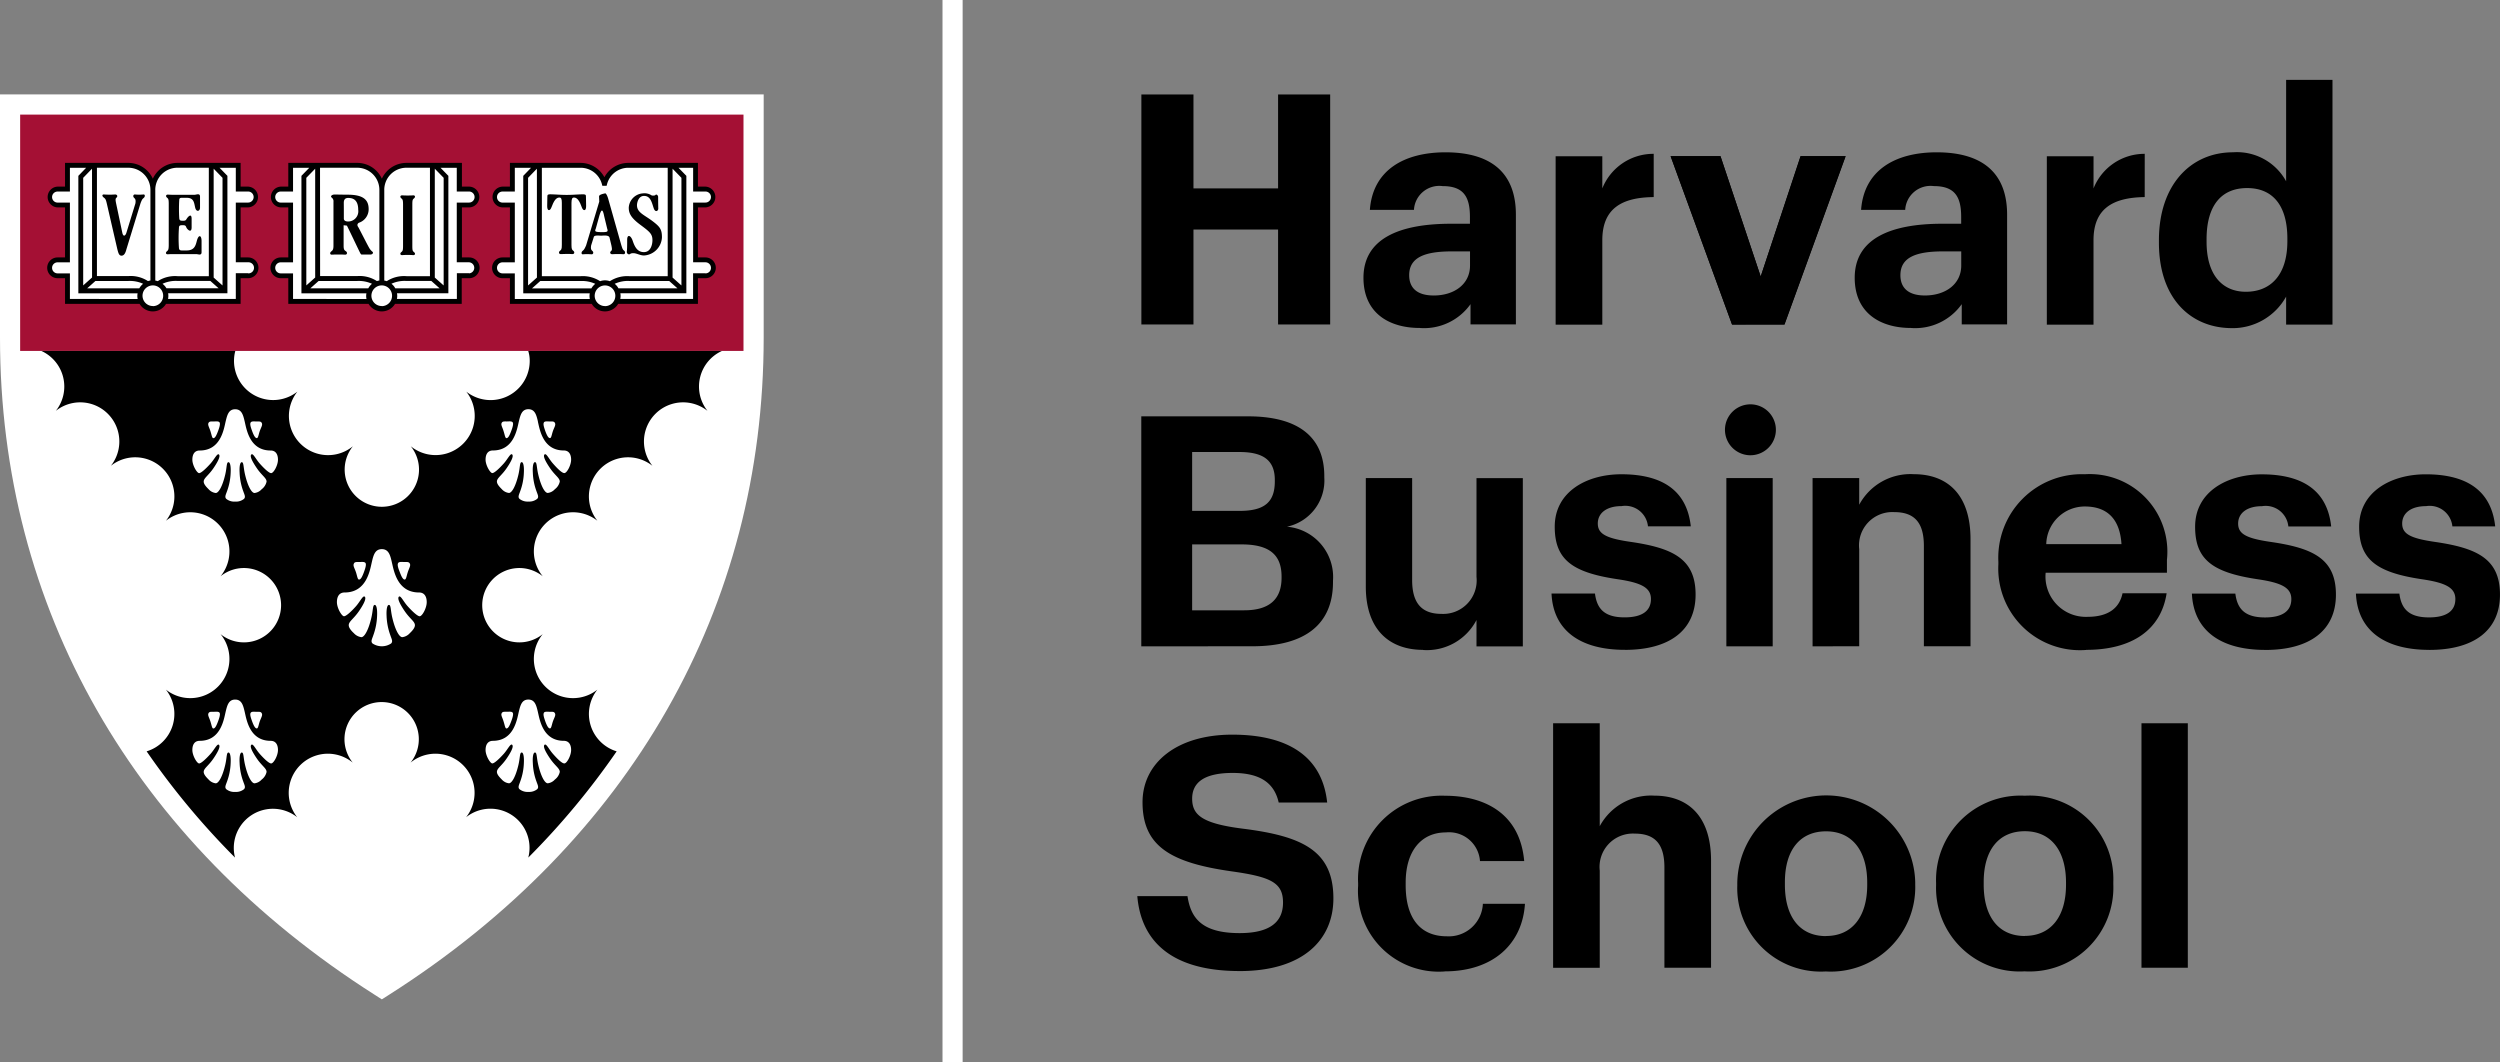<svg xmlns="http://www.w3.org/2000/svg" width="116.75" height="49.603" viewBox="0 0 116.75 49.603">
    <rect x="0" y="0" width="116.75" height="49.603" fill="#808080" stroke="none"/>
    <g data-name="Group 1257">
        <g data-name="Group 1246">
            <path data-name="Path 1664" d="M113.448 30.349c-2.119 0-3.349-.931-3.426-2.629h2.029c.09.707.436 1.113 1.382 1.113.841 0 1.232-.316 1.232-.856s-.466-.767-1.593-.931c-2.089-.316-2.9-.916-2.9-2.448 0-1.638 1.5-2.448 3.11-2.448 1.743 0 3.05.63 3.244 2.433h-2a1.064 1.064 0 0 0-1.232-.946c-.707 0-1.112.331-1.112.812s.376.69 1.517.856c1.967.286 3.05.782 3.05 2.463s-1.231 2.583-3.3 2.583m-7.661 0c-2.119 0-3.349-.931-3.426-2.629h2.029c.09.707.436 1.113 1.382 1.113.841 0 1.232-.316 1.232-.856s-.466-.767-1.593-.931c-2.089-.316-2.9-.916-2.9-2.448 0-1.638 1.5-2.448 3.11-2.448 1.743 0 3.05.63 3.244 2.433h-2a1.064 1.064 0 0 0-1.232-.946c-.707 0-1.113.331-1.113.812s.376.69 1.517.856c1.967.286 3.05.782 3.05 2.463s-1.231 2.583-3.3 2.583m-10.224-4.942h3.509c-.075-1.187-.677-1.758-1.713-1.758a1.8 1.8 0 0 0-1.8 1.758m1.864 4.942a3.812 3.812 0 0 1-4.1-4v-.12a3.9 3.9 0 0 1 4.041-4.086 3.623 3.623 0 0 1 3.831 4v.6h-5.664a1.883 1.883 0 0 0 1.952 2.059c1.006 0 1.5-.436 1.638-1.1h2.059c-.258 1.7-1.61 2.642-3.757 2.642m-12.777-.165v-7.858h2.178v1.247a2.714 2.714 0 0 1 2.554-1.427c1.547 0 2.644.931 2.644 3.035v5h-2.178v-4.686c0-1.066-.421-1.578-1.382-1.578a1.556 1.556 0 0 0-1.638 1.728v4.537zm-4.026-7.858h2.164v7.858h-2.164zm1.066-1.066a1.189 1.189 0 1 1 1.247-1.187 1.19 1.19 0 0 1-1.247 1.187m-5.805 9.088c-2.119 0-3.351-.931-3.426-2.629h2.029c.09.707.436 1.113 1.382 1.113.841 0 1.232-.316 1.232-.856s-.466-.767-1.593-.931c-2.089-.316-2.9-.916-2.9-2.448 0-1.638 1.5-2.448 3.11-2.448 1.743 0 3.05.63 3.244 2.433h-2a1.064 1.064 0 0 0-1.232-.946c-.707 0-1.111.331-1.111.812s.376.69 1.517.856c1.967.286 3.05.782 3.05 2.463s-1.232 2.583-3.3 2.583m-9.427 0c-1.532 0-2.674-.9-2.674-2.96v-5.062h2.164v4.763c0 1.066.436 1.578 1.367 1.578a1.563 1.563 0 0 0 1.638-1.728v-4.611h2.164v7.858h-2.164v-1.232a2.608 2.608 0 0 1-2.494 1.4m-10.785-1.854h2.433c1.2 0 1.743-.54 1.743-1.517v-.06c0-.991-.54-1.5-1.862-1.5h-2.314zm0-4.643h2.223c1.172 0 1.638-.421 1.638-1.382v-.06c0-.9-.51-1.307-1.653-1.307h-2.208zm-2.375 6.326V19.443h4.987c2.343 0 3.56.961 3.56 2.794v.06a2.206 2.206 0 0 1-1.743 2.3 2.359 2.359 0 0 1 2.149 2.524v.06c0 1.967-1.292 3-3.77 3z"/>
            <g data-name="Group 1245">
                <path data-name="Path 1665" d="M89.89 13.799c.961 0 1.7-.525 1.7-1.4v-.659h-.841c-1.262 0-2 .271-2 1.113 0 .57.346.946 1.142.946m-.647 1.517c-1.427 0-2.629-.692-2.629-2.343 0-1.833 1.683-2.524 4.086-2.524h.886v-.316c0-.931-.286-1.442-1.277-1.442a1.184 1.184 0 0 0-1.337 1.111h-2.06c.135-1.863 1.608-2.689 3.53-2.689s3.289.782 3.289 2.915v5.122h-2.119v-.946a2.662 2.662 0 0 1-2.371 1.113m-8.356-.165L78.018 7.29h2.328l1.878 5.619 1.862-5.619h2.1l-2.854 7.858zM66.95 13.8c.961 0 1.7-.525 1.7-1.4v-.66h-.841c-1.262 0-2 .271-2 1.113 0 .57.344.946 1.141.946m-.647 1.517c-1.427 0-2.629-.692-2.629-2.343 0-1.833 1.683-2.524 4.086-2.524h.886v-.316c0-.931-.286-1.442-1.277-1.442a1.184 1.184 0 0 0-1.337 1.111h-2.059c.135-1.863 1.608-2.689 3.53-2.689s3.289.782 3.289 2.915v5.122h-2.119v-.946a2.66 2.66 0 0 1-2.371 1.113m-13-.165V4.41h2.433v4.387h3.951V4.41h2.433v10.741h-2.433v-4.432h-3.951v4.432z"/>
                <path data-name="Path 1666" d="M80.886 15.158h2.451l2.857-7.863h-2.105l-1.864 5.624-1.879-5.624h-2.33z"/>
                <path data-name="Path 1667" d="M77.228 7.184a2.563 2.563 0 0 0-2.4 1.615v-1.5h-2.18v7.864h2.18v-3.945c0-1.458.878-2 2.4-2.014z"/>
                <path data-name="Path 1668" d="M100.159 7.184a2.56 2.56 0 0 0-2.391 1.615v-1.5h-2.181v7.864h2.18v-3.945c0-1.455.876-1.994 2.391-2.014z"/>
                <path data-name="Path 1669" d="M104.881 13.625c-1.083 0-1.834-.767-1.834-2.331v-.12c0-1.563.677-2.391 1.894-2.391 1.187 0 1.879.8 1.879 2.361v.12c0 1.595-.795 2.361-1.939 2.361m-.645 1.7a2.863 2.863 0 0 0 2.526-1.473v1.308h2.165V3.73h-2.165v4.736a2.618 2.618 0 0 0-2.481-1.354c-1.971 0-3.459 1.518-3.459 4.106v.12c0 2.618 1.5 3.986 3.414 3.986"/>
            </g>
            <path data-name="Path 1670" d="M100.007 33.776h2.164v11.416h-2.164zm-5.446 9.93c1.217 0 1.922-.9 1.922-2.388v-.1c0-1.5-.707-2.4-1.922-2.4s-1.922.871-1.922 2.373v.12c0 1.5.692 2.4 1.922 2.4m-.015 1.651a3.9 3.9 0 0 1-4.131-4.011v-.12a3.939 3.939 0 0 1 4.146-4.071 3.9 3.9 0 0 1 4.131 4.026v.12a3.917 3.917 0 0 1-4.146 4.056m-9.269-1.651c1.217 0 1.922-.9 1.922-2.388v-.1c0-1.5-.707-2.4-1.922-2.4s-1.922.871-1.922 2.373v.12c0 1.5.692 2.4 1.922 2.4m-.015 1.651a3.9 3.9 0 0 1-4.131-4.011v-.12a4.156 4.156 0 0 1 8.31-.045v.12a3.944 3.944 0 0 1-4.179 4.056m-12.732-.165V33.776h2.178v4.808a2.714 2.714 0 0 1 2.554-1.427c1.547 0 2.644.931 2.644 3.035v5h-2.178v-4.686c0-1.066-.421-1.576-1.382-1.576a1.556 1.556 0 0 0-1.638 1.728v4.537H72.53zm-5.065.165a3.772 3.772 0 0 1-4.041-4v-.12a3.9 3.9 0 0 1 4.056-4.086c1.818 0 3.5.8 3.7 3.05h-2.065a1.447 1.447 0 0 0-1.593-1.337c-1.127 0-1.877.841-1.877 2.343v.12c0 1.578.707 2.388 1.922 2.388a1.593 1.593 0 0 0 1.683-1.517h1.965c-.118 1.864-1.47 3.155-3.753 3.155m-9.572-.015c-3.17 0-4.6-1.382-4.778-3.5h2.343c.15.976.615 1.728 2.433 1.728 1.427 0 2.029-.525 2.029-1.427 0-.931-.57-1.2-2.4-1.457-2.869-.406-4.161-1.187-4.161-3.229 0-1.818 1.578-3.155 4.191-3.155 2.629 0 4.206 1.036 4.432 3.17h-2.264c-.21-.931-.886-1.382-2.149-1.382-1.337 0-1.892.451-1.892 1.2s.436 1.157 2.343 1.4c2.764.346 4.252 1.006 4.252 3.259 0 1.952-1.442 3.394-4.372 3.394"/>
        </g>
        <path data-name="Rectangle 428" transform="translate(44.015)" style="fill:#fff" d="M0 0h.94v49.603H0z"/>
        <g data-name="Group 1254">
            <path data-name="Path 1671" d="m17.832 68.771-.333-.213C6.215 61.377 0 50.478 0 37.87V26.51h35.664v11.36c0 12.609-6.215 23.508-17.5 30.69z" transform="translate(0 -22.101)" style="fill:#fff"/>
            <g data-name="Group 1247">
                <path data-name="Path 1672" d="M39.44 43.217V32.18H5.66v11.037h33.78z" transform="translate(-4.719 -26.828)" style="fill:#a41034"/>
            </g>
            <g data-name="Group 1248">
                <path data-name="Path 1673" d="M144.08 53.155a.6.6 0 0 1-.516-.293l-.035-.057h-3.768v-1.2h-.467a.365.365 0 0 1 0-.73h.467V48.3h-.467a.366.366 0 0 1 0-.732h.467V46.46h3.171a1.137 1.137 0 0 1 1.013.607l.106.2.106-.2a1.14 1.14 0 0 1 1.014-.607h3.129v1.108h.469a.366.366 0 0 1 0 .732h-.469v2.576h.469a.365.365 0 0 1 0 .73h-.469v1.2h-3.67l-.035.057a.6.6 0 0 1-.515.292z" transform="translate(-115.827 -38.733)" style="fill:#fff"/>
                <path data-name="Path 1674" d="M81.76 53.155a.6.6 0 0 1-.516-.293l-.035-.057h-3.7v-1.2h-.467a.365.365 0 0 1 0-.73h.467V48.3h-.467a.366.366 0 0 1 0-.732h.467V46.46h3.1a1.147 1.147 0 0 1 1.039.669l.108.238.108-.238a1.147 1.147 0 0 1 1.039-.669h2.468v1.108h.467a.366.366 0 0 1 0 .732h-.467v2.576h.467a.365.365 0 0 1 0 .73h-.467v1.2h-3.06l-.035.057a.6.6 0 0 1-.516.292z" transform="translate(-63.929 -38.733)" style="fill:#fff"/>
                <path data-name="Path 1675" d="M18.8 53.155a.6.6 0 0 1-.516-.293l-.035-.057h-3.428v-1.2h-.467a.365.365 0 0 1 0-.73h.467V48.3h-.467a.366.366 0 0 1 0-.732h.467V46.46h2.834a1.143 1.143 0 0 1 1.038.669l.108.238.108-.238a1.147 1.147 0 0 1 1.039-.669h2.834v1.108h.467a.366.366 0 0 1 0 .732h-.467v2.576h.467a.365.365 0 0 1 0 .73h-.467v1.2h-3.431l-.035.057a.6.6 0 0 1-.516.292z" transform="translate(-11.664 -38.733)" style="fill:#fff"/>
            </g>
            <path data-name="Path 1676" d="M59.32 78.25z" transform="translate(-49.455 -65.237)" style="fill:#fff"/>
            <path data-name="Path 1677" d="M89.222 78.25z" transform="translate(-74.383 -65.237)" style="fill:#fff"/>
            <g data-name="Group 1249">
                <path data-name="Path 1678" d="M24.738 16.856a1.828 1.828 0 0 1-2.963 1.433 1.829 1.829 0 0 1-2.593 2.55 1.736 1.736 0 1 1-2.7 0 1.829 1.829 0 0 1-2.593-2.551 1.827 1.827 0 0 1-2.9-1.9h-9.06a1.826 1.826 0 0 1 .677 2.8 1.828 1.828 0 0 1 2.571 2.566 1.828 1.828 0 0 1 2.571 2.566 1.829 1.829 0 0 1 2.551 2.593 1.736 1.736 0 1 1 0 2.7 1.829 1.829 0 0 1-2.551 2.593 1.826 1.826 0 0 1-.9 2.882 35.75 35.75 0 0 0 4.127 4.961 1.827 1.827 0 0 1 2.905-1.884 1.829 1.829 0 0 1 2.593-2.551 1.736 1.736 0 1 1 2.7 0 1.829 1.829 0 0 1 2.593 2.551 1.825 1.825 0 0 1 2.905 1.884 35.614 35.614 0 0 0 4.127-4.961 1.826 1.826 0 0 1-.9-2.882 1.829 1.829 0 0 1-2.551-2.593 1.736 1.736 0 1 1 0-2.7 1.829 1.829 0 0 1 2.551-2.593 1.828 1.828 0 0 1 2.571-2.566 1.828 1.828 0 0 1 2.571-2.566 1.826 1.826 0 0 1 .677-2.8h-9.049a1.515 1.515 0 0 1 .07.468zM11.707 19.73c.045-.07.178-.047.269-.047.136 0 .206-.01.248.068.052.1-.032.2-.1.4-.053.165-.068.309-.131.309-.081 0-.148-.141-.215-.319-.056-.157-.122-.331-.071-.411zm-1.969.02c.042-.078.111-.068.248-.068.093 0 .226-.022.269.047s-.015.254-.076.414c-.067.176-.131.319-.215.319-.063 0-.078-.146-.131-.309-.061-.204-.145-.307-.095-.403zm2.925 2.345c-.1 0-.333-.221-.532-.446s-.319-.514-.4-.417.106.4.266.637c.236.344.452.456.452.622a.6.6 0 0 1-.229.356.531.531 0 0 1-.333.176c-.138 0-.318-.324-.444-.863-.083-.358-.057-.575-.153-.575-.073 0-.118.173-.1.486a2.763 2.763 0 0 0 .17.868c.052.155.125.271.032.361a.6.6 0 0 1-.411.125.6.6 0 0 1-.411-.125c-.093-.09-.02-.206.032-.361a2.763 2.763 0 0 0 .17-.868c.015-.313-.03-.486-.1-.486-.1 0-.07.218-.153.575-.125.537-.306.863-.444.863a.531.531 0 0 1-.333-.176c-.1-.1-.229-.234-.229-.356 0-.166.216-.276.452-.622.16-.233.344-.542.266-.637s-.21.206-.4.417-.432.446-.532.446-.316-.364-.316-.627.113-.429.341-.429c.973 0 1.123-.965 1.212-1.35.072-.3.138-.577.446-.577s.374.273.446.577c.09.386.239 1.35 1.212 1.35.226 0 .341.166.341.429s-.203.627-.318.627zm-.956 11.193c.045-.07.178-.047.269-.047.136 0 .206-.01.248.068.052.1-.032.2-.1.4-.053.165-.068.309-.131.309-.081 0-.148-.141-.215-.319-.056-.16-.122-.331-.071-.411zm-1.969.02c.042-.078.111-.068.248-.068.093 0 .226-.022.269.047s-.015.254-.076.414c-.067.176-.131.319-.215.319-.063 0-.078-.146-.131-.309-.061-.205-.145-.307-.095-.403zm2.925 2.345c-.1 0-.333-.221-.532-.446s-.319-.514-.4-.417.106.4.266.637c.236.344.452.456.452.622a.6.6 0 0 1-.229.356.531.531 0 0 1-.333.176c-.138 0-.318-.324-.444-.863-.083-.358-.057-.575-.153-.575-.073 0-.118.173-.1.486a2.763 2.763 0 0 0 .17.868c.052.155.125.271.032.361a.6.6 0 0 1-.411.125.6.6 0 0 1-.411-.125c-.093-.09-.02-.206.032-.361a2.763 2.763 0 0 0 .17-.868c.015-.313-.03-.486-.1-.486-.1 0-.07.218-.153.575-.125.537-.306.863-.444.863a.531.531 0 0 1-.333-.176c-.1-.1-.229-.234-.229-.356 0-.166.216-.276.452-.622.16-.233.344-.542.266-.637s-.21.206-.4.417-.432.446-.532.446-.316-.364-.316-.627.113-.429.341-.429c.973 0 1.123-.965 1.212-1.35.072-.3.138-.577.446-.577s.374.273.446.577c.09.386.239 1.35 1.212 1.35.226 0 .341.166.341.429s-.203.627-.318.627zm5.93-9.358c.047-.073.186-.05.284-.05.143 0 .216-.01.261.072.053.1-.033.208-.1.422-.055.173-.072.326-.138.326-.086 0-.155-.15-.225-.334-.066-.168-.136-.351-.081-.436zm-2.067.023c.043-.083.118-.072.261-.072.1 0 .238-.023.284.05s-.017.268-.08.436c-.07.186-.138.334-.224.334-.067 0-.083-.153-.138-.326-.069-.214-.157-.322-.1-.421zm3.072 2.461c-.1 0-.349-.233-.559-.467s-.336-.539-.417-.439.111.424.279.67c.248.363.476.479.476.654 0 .128-.131.271-.241.374a.558.558 0 0 1-.349.185c-.145 0-.334-.341-.466-.906-.088-.374-.058-.6-.16-.6-.076 0-.123.183-.108.511a2.943 2.943 0 0 0 .178.911c.053.163.131.284.033.379a.785.785 0 0 1-.865 0c-.1-.093-.02-.216.033-.379a2.943 2.943 0 0 0 .178-.911c.015-.328-.032-.511-.108-.511-.1 0-.073.228-.16.6-.131.565-.321.906-.466.906a.57.57 0 0 1-.349-.185c-.11-.1-.241-.246-.241-.374 0-.175.226-.291.476-.654.168-.244.361-.569.279-.67s-.22.216-.417.439-.454.467-.559.467-.331-.382-.331-.659.12-.451.358-.451c1.021 0 1.179-1.013 1.272-1.417.075-.321.145-.607.467-.607s.394.286.467.607c.095.4.251 1.417 1.272 1.417.238 0 .358.175.358.451s-.21.66-.33.66zm5.8 4.508c.045-.07.178-.047.269-.047.136 0 .206-.01.248.068.052.1-.032.2-.1.4-.053.165-.068.309-.131.309-.081 0-.148-.141-.215-.319-.052-.159-.119-.33-.067-.41zm-1.969.02c.042-.078.111-.068.248-.068.093 0 .226-.022.269.047s-.015.254-.077.414c-.067.176-.131.319-.215.319-.063 0-.078-.146-.131-.309-.057-.204-.142-.306-.094-.402zm-.414 1.289c.973 0 1.123-.965 1.212-1.35.072-.3.138-.577.446-.577s.374.273.446.577c.09.386.239 1.35 1.212 1.35.226 0 .341.166.341.429s-.2.627-.316.627-.333-.221-.532-.446-.319-.514-.4-.417.106.4.266.637c.236.344.452.456.452.622a.6.6 0 0 1-.229.356.531.531 0 0 1-.333.176c-.138 0-.318-.324-.444-.863-.083-.358-.057-.575-.153-.575-.073 0-.118.173-.1.486a2.763 2.763 0 0 0 .17.868c.052.155.125.271.032.361a.6.6 0 0 1-.411.125.6.6 0 0 1-.411-.125c-.093-.09-.02-.206.032-.361a2.763 2.763 0 0 0 .17-.868c.015-.313-.03-.486-.1-.486-.1 0-.07.218-.153.575-.125.537-.306.863-.444.863a.531.531 0 0 1-.333-.176c-.1-.1-.229-.234-.229-.356 0-.166.216-.276.452-.622.16-.233.344-.542.266-.637s-.21.206-.4.417-.432.446-.532.446-.316-.364-.316-.627.117-.428.343-.428zm.414-14.847c.042-.078.111-.068.248-.068.093 0 .226-.022.269.047s-.015.254-.077.414c-.067.176-.131.319-.215.319-.063 0-.078-.146-.131-.309-.057-.203-.142-.306-.094-.402zm1.969-.02c.045-.07.178-.047.269-.047.136 0 .206-.01.248.068.052.1-.032.2-.1.4-.053.165-.068.309-.131.309-.081 0-.148-.141-.215-.319-.052-.156-.119-.33-.067-.41zm-.279-.042c.09.386.239 1.35 1.212 1.35.226 0 .341.166.341.429s-.2.627-.316.627-.333-.221-.532-.446-.319-.514-.4-.417.106.4.266.637c.236.344.452.456.452.622a.6.6 0 0 1-.229.356.531.531 0 0 1-.333.176c-.138 0-.318-.324-.444-.863-.083-.358-.057-.575-.153-.575-.073 0-.118.173-.1.486a2.763 2.763 0 0 0 .17.868c.052.155.125.271.032.361a.6.6 0 0 1-.411.125.6.6 0 0 1-.411-.125c-.093-.09-.02-.206.032-.361a2.763 2.763 0 0 0 .17-.868c.015-.313-.03-.486-.1-.486-.1 0-.07.218-.153.575-.125.537-.306.863-.444.863a.531.531 0 0 1-.333-.176c-.1-.1-.229-.234-.229-.356 0-.166.216-.276.452-.622.16-.233.344-.542.266-.637s-.21.206-.4.417-.432.446-.532.446-.316-.364-.316-.627.113-.429.341-.429c.973 0 1.123-.965 1.212-1.35.072-.3.138-.577.446-.577s.376.274.447.578z"/>
            </g>
            <path data-name="Path 1679" d="M59.32 78.25z" transform="translate(-49.455 -65.237)" style="fill:#fff"/>
            <path data-name="Path 1680" d="M89.222 78.25z" transform="translate(-74.383 -65.237)" style="fill:#fff"/>
            <g data-name="Group 1253">
                <g data-name="Group 1250">
                    <path data-name="Path 1681" d="M29.378 11.878c.058 0 .047-.055.2-.055s.309.108.5.108a.89.89 0 0 0 .835-.845c0-.381-.095-.5-.461-.775s-.705-.386-.705-.725c0-.121.067-.437.331-.437.311 0 .366.331.451.577.073.213.218.128.213.007s-.007-.459-.007-.535-.085-.148-.126-.091c-.028.038-.165.028-.178.018a.6.6 0 0 0-.406-.095.709.709 0 0 0-.662.669c0 .261.1.472.542.8s.564.429.564.72c0 .181-.07.555-.4.555s-.444-.3-.527-.542c-.09-.256-.253-.293-.253-.035 0 .151 0 .437-.015.535s.052.146.104.146z"/>
                    <path data-name="Path 1682" d="M26.804 9.225c.088 0 .215.048.339.387.045.12.073.2.148.2s.081-.126.081-.2-.008-.366-.008-.431c0-.1-.007-.12-.348-.1-.243.015-.414.022-.554.022s-.309-.007-.554-.022c-.339-.022-.346 0-.346.1 0 .065-.008.353-.008.431s.008.2.08.2.1-.085.148-.2c.126-.339.251-.387.341-.387s.115.07.115.253v1.959c0 .218-.027.225-.093.281s-.052.156.058.148.151-.008.259-.008.151 0 .259.008.126-.091.06-.148-.091-.063-.093-.281V9.478c.003-.183.028-.253.116-.253z"/>
                    <path data-name="Path 1683" d="M27.199 11.725c-.058.057-.057.16.027.151a1.95 1.95 0 0 1 .2-.007 1.868 1.868 0 0 1 .193.007c.081.008.108-.076.067-.133s-.115-.063-.08-.281l.126-.4c.033-.088.236-.057.343-.057s.344-.04.389.085l.088.368c.045.218.025.226-.03.281s-.018.141.085.133.175-.007.279-.007.118 0 .225.007.091-.128.038-.165c-.076-.057-.08-.1-.131-.249l-.605-2.142c-.047-.178-.115-.3-.156-.286-.131.03-.289.065-.281.153l.01.231-.614 2.045c-.093.214-.113.209-.173.266zm.625-1.051.163-.59c.1-.333.158-.344.231.023l.136.564c.048.14.033.17-.231.17-.34-.003-.362-.028-.298-.168z"/>
                    <path data-name="Path 1684" d="M32.942 12.022h-.348V9.686h.349a.486.486 0 0 0 0-.971h-.349V7.607h-3.248a1.267 1.267 0 0 0-1.121.67 1.264 1.264 0 0 0-1.119-.67h-3.293v1.108h-.348a.486.486 0 0 0 0 .971h.348v2.336h-.348a.485.485 0 0 0 0 .97h.348v1.2h3.822a.718.718 0 0 0 1.234 0h3.725v-1.2h.349a.485.485 0 1 0 0-.97zm-1.533-4.144.414.426v5.027l-.414-.369zm-6.108-.043h1.806a1.028 1.028 0 0 1 1 .757l.022.085h.2l.022-.085a1.028 1.028 0 0 1 1-.757h1.831v5.064h-1.781a1.488 1.488 0 0 0-.92.233.67.67 0 0 0-.456 0 1.481 1.481 0 0 0-.92-.233h-1.8V7.835zm-.226 5.127-.414.369V8.304l.412-.426zm-1.033 1v-1.195h-.574a.258.258 0 1 1 0-.516h.574v-2.79h-.574a.258.258 0 1 1 0-.516h.574V7.836h.758l-.364.376v5.486h3.106a.693.693 0 0 0-.012.118.709.709 0 0 0 .015.148zm3.577-.494h-2.774l.386-.344h1.876a1.471 1.471 0 0 1 .692.131.752.752 0 0 0-.181.212zm.635.826a.482.482 0 1 1 .482-.482.483.483 0 0 1-.482.485zm.454-1.041a1.46 1.46 0 0 1 .692-.131h1.851l.387.344h-2.756a.66.66 0 0 0-.174-.21zm4.234-.491h-.575v1.2h-3.4a.734.734 0 0 0 .015-.148.693.693 0 0 0-.012-.118h3.083V8.212l-.366-.376h.682v1.108h.575a.258.258 0 0 1 0 .516h-.575v2.789h.575a.259.259 0 0 1 .258.258.256.256 0 0 1-.26.26z"/>
                </g>
                <g data-name="Group 1251">
                    <path data-name="Path 1685" d="M18.734 11.781c-.063.055-.047.141.057.133a2.45 2.45 0 0 1 .248-.008c.1 0 .143 0 .248.008s.12-.078.055-.133-.085-.063-.086-.283V9.539c0-.22.023-.226.086-.283s.048-.141-.055-.133-.143.007-.248.007-.145 0-.248-.007-.12.078-.057.133.086.063.088.283v1.959c-.002.218-.023.226-.088.283z"/>
                    <path data-name="Path 1686" d="M21.915 12.022h-.343V9.686h.348a.486.486 0 0 0 0-.971h-.348V7.607H18.98a1.263 1.263 0 0 0-1.147.738 1.263 1.263 0 0 0-1.147-.738h-3.223v1.108h-.348a.486.486 0 0 0 0 .971h.348v2.336h-.348a.485.485 0 0 0 0 .97h.348v1.2h3.75a.718.718 0 0 0 1.234 0h3.116v-1.2h.348a.485.485 0 0 0 0-.97zm-1.61-4.144.414.426v5.027l-.414-.369zm-2.36.989a1.035 1.035 0 0 1 1.034-1.034h1.1v5.064h-1.1a1.475 1.475 0 0 0-.918.234.551.551 0 0 0-.115-.028V8.867zm-3-1.034h1.733a1.035 1.035 0 0 1 1.039 1.034v4.232a.827.827 0 0 0-.115.028 1.477 1.477 0 0 0-.92-.234h-1.733zm-.226 5.127-.414.369V8.304l.414-.426zm-1.034 1v-1.193h-.574a.258.258 0 0 1 0-.516h.574v-2.79h-.574a.258.258 0 0 1 0-.516h.574V7.836h.758l-.366.376v5.486h3.035a.694.694 0 0 0-.012.118.709.709 0 0 0 .015.148zm3.507-.494h-2.7l.387-.344h1.8a1.471 1.471 0 0 1 .692.131.751.751 0 0 0-.174.214zm.635.826a.482.482 0 1 1 .482-.482.483.483 0 0 1-.477.487zm.454-1.041a1.46 1.46 0 0 1 .692-.131h1.169l.387.344h-2.07a.661.661 0 0 0-.173-.208zm3.629-.491h-.574v1.2h-2.8a.732.732 0 0 0 .015-.148.692.692 0 0 0-.012-.118h2.4V8.212l-.366-.376h.758v1.108h.574a.258.258 0 0 1 0 .516h-.574v2.789h.574a.259.259 0 0 1 0 .517z"/>
                    <path data-name="Path 1687" d="M16.047 11.477v-.958l.153.017c.048.081.577 1.2.622 1.282s.072.07.072.07h.387c.148 0 .15-.1.123-.123a.644.644 0 0 1-.138-.148c-.06-.081-.5-.96-.535-1.011a.177.177 0 0 1-.04-.1.125.125 0 0 1 .088-.11.662.662 0 0 0 .437-.629c0-.429-.241-.675-.973-.675-.183 0-.507-.008-.62-.008s-.211.076-.135.141a.211.211 0 0 1 .085.2v2.05c0 .22-.063.226-.12.283s-.042.141.05.135.2-.007.289-.007.21 0 .316.007.123-.093.06-.148-.121-.048-.121-.268zm.008-2.007c0-.233.158-.239.3-.22s.374.093.374.55a.477.477 0 0 1-.472.544c-.148 0-.2-.065-.2-.135v-.416z"/>
                </g>
                <g data-name="Group 1252">
                    <path data-name="Path 1688" d="M7.788 11.742c-.063.057-.048.141.057.133s.143-.008.246-.008h1.076c.085 0 .246.081.246-.086v-.521c0-.283-.141-.333-.226.007-.057.225-.126.429-.472.429H8.49c-.091 0-.125-.035-.133-.113a6.7 6.7 0 0 1 0-.943c0-.113.057-.123.168-.123s.143.01.176.1.248.3.248 0v-.394c0-.3-.183-.085-.233 0s-.076.085-.191.085-.148-.022-.155-.135a7.03 7.03 0 0 1 0-.825c0-.076.028-.111.12-.111h.225c.346 0 .346.233.4.459s.226.168.226.007v-.521c0-.17-.161-.091-.246-.086h-1a2.433 2.433 0 0 1-.246-.008c-.1-.007-.12.078-.057.135s.086.063.088.281v1.959c-.004.212-.028.218-.092.279z"/>
                    <path data-name="Path 1689" d="M6.722 9.233c.058-.057.057-.16-.025-.151a1.549 1.549 0 0 1-.195.008 1.484 1.484 0 0 1-.193-.008c-.08-.007-.106.076-.065.135s.113.063.08.281l-.416 1.355c-.048.171-.156.228-.2 0l-.286-1.355c-.045-.218-.023-.226.03-.281s.018-.141-.085-.135a2.484 2.484 0 0 1-.249.008c-.106 0-.146 0-.254-.008s-.1.076-.028.135.1.063.15.281l.494 2.142c.047.178.078.3.195.3s.183-.118.229-.3l.659-2.149c.079-.209.099-.201.159-.258z"/>
                    <path data-name="Path 1690" d="M11.586 12.022h-.349V9.686h.348a.486.486 0 0 0 0-.971h-.348V7.607H8.285a1.263 1.263 0 0 0-1.147.738 1.263 1.263 0 0 0-1.147-.738H3.037v1.108h-.348a.486.486 0 0 0 0 .971h.348v2.336h-.348a.485.485 0 0 0 0 .97h.348v1.2h3.482a.718.718 0 0 0 1.234 0h3.484v-1.2h.348a.485.485 0 0 0 0-.97zM9.978 7.878l.414.426v5.027l-.414-.369zm-2.727.989a1.035 1.035 0 0 1 1.034-1.034h1.467v5.064H8.285a1.475 1.475 0 0 0-.918.234.552.552 0 0 0-.115-.028V8.867zM4.525 7.833H5.99a1.035 1.035 0 0 1 1.035 1.034v4.232a.827.827 0 0 0-.115.028 1.475 1.475 0 0 0-.918-.234H4.527V7.835zm-.226 5.127-.414.369V8.304l.412-.426zm-1.034 1v-1.193H2.69a.258.258 0 0 1 0-.516h.575v-2.79H2.69a.258.258 0 0 1 0-.516h.575V7.836h.758l-.364.376v5.486h2.767a.693.693 0 0 0-.012.118.709.709 0 0 0 .015.148zm3.239-.494H4.07l.386-.344h1.535a1.471 1.471 0 0 1 .692.131.746.746 0 0 0-.179.214zm.634.826a.482.482 0 1 1 .482-.482.483.483 0 0 1-.483.487zm.456-1.041a1.46 1.46 0 0 1 .692-.131h1.537l.387.343H7.773a.723.723 0 0 0-.18-.207zm3.993-.491h-.575v1.2H7.848a.733.733 0 0 0 .015-.148.693.693 0 0 0-.012-.118h2.769V8.212l-.366-.376h.758v1.108h.575a.258.258 0 0 1 0 .516h-.575v2.789h.575a.259.259 0 1 1 0 .517z"/>
                </g>
            </g>
        </g>
    </g>
</svg>
